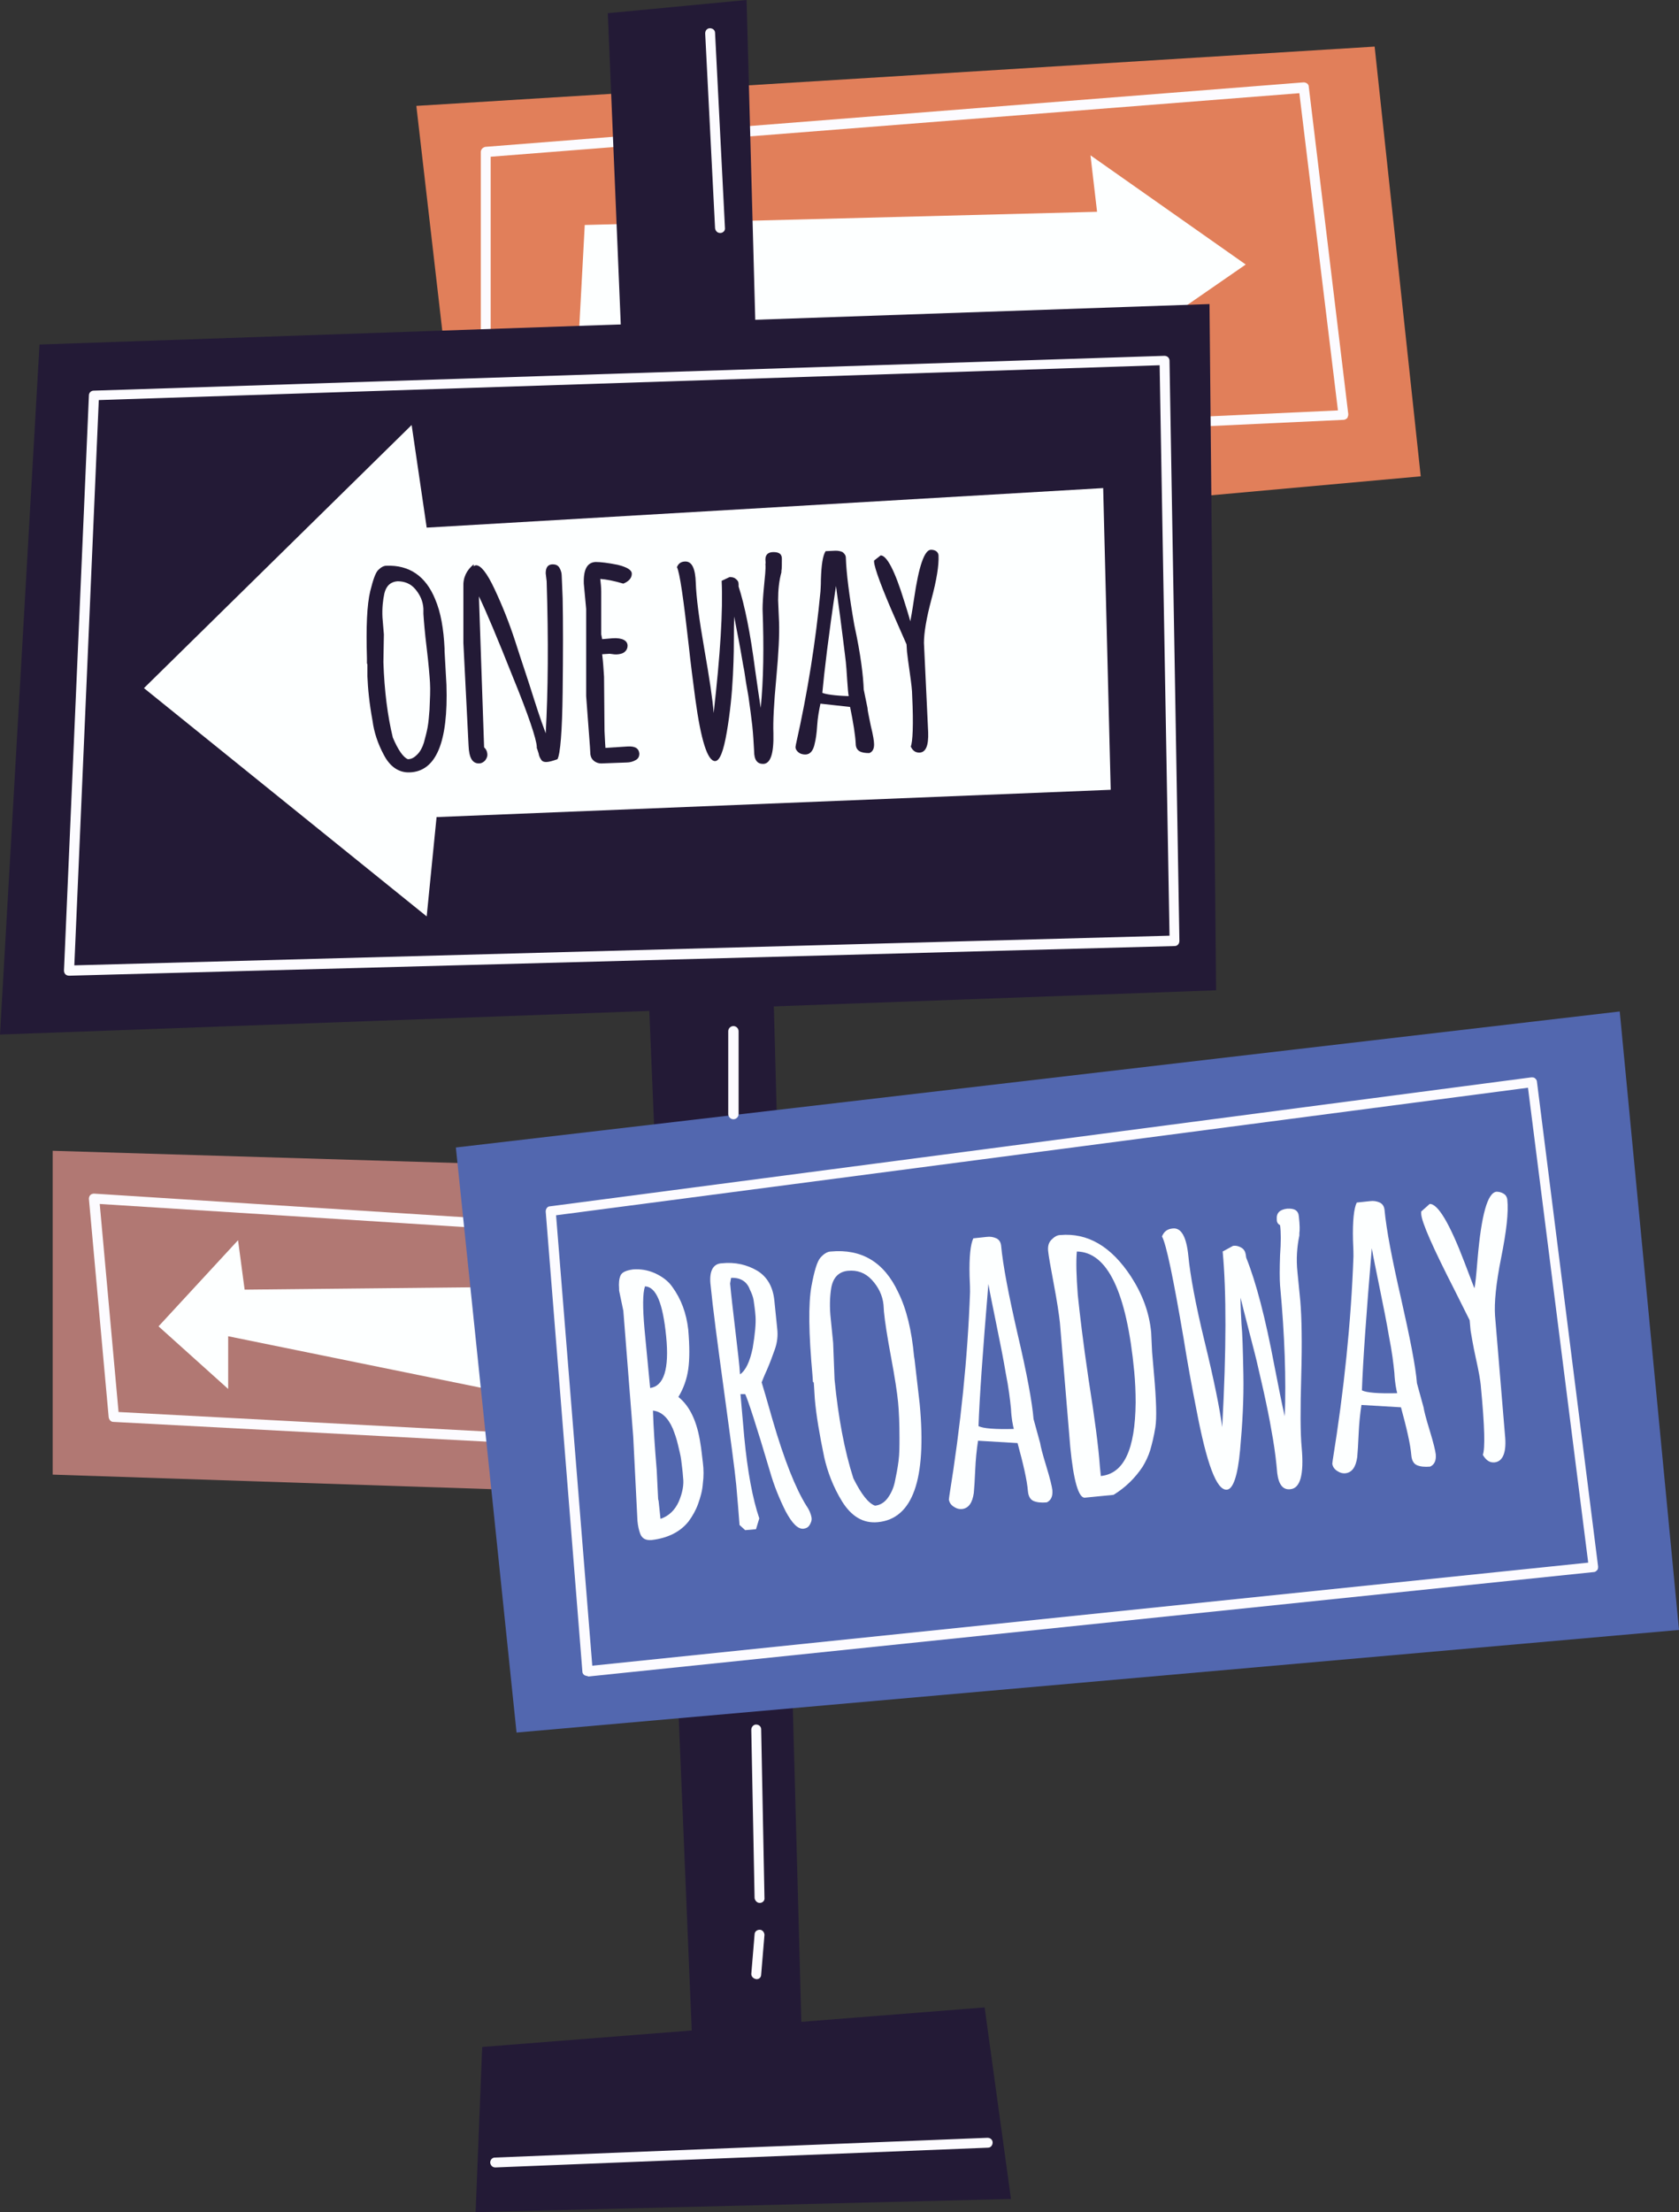 <?xml version="1.0" encoding="UTF-8"?>
<!DOCTYPE svg PUBLIC '-//W3C//DTD SVG 1.0//EN'
          'http://www.w3.org/TR/2001/REC-SVG-20010904/DTD/svg10.dtd'>
<svg height="470.0" preserveAspectRatio="xMidYMid meet" version="1.0" viewBox="77.6 21.0 356.9 470.0" width="356.9" xmlns="http://www.w3.org/2000/svg" xmlns:xlink="http://www.w3.org/1999/xlink" zoomAndPan="magnify"
><rect x="77.6" y="21.0" width="356.9" height="470.0" fill="#333333" stroke="none"/><g
  ><g
    ><g id="change1_1"
      ><path d="M227.9,269.7l-139.1-4.2v68.8l126.5,4.2L227.9,269.7z" fill="#b17873"
      /></g
      ><g id="change2_1"
      ><path d="M201.9,328.4C201.9,328.4,201.9,328.4,201.9,328.4l-100.2-5.3c-0.5,0-0.9-0.4-1-1l-4.2-46.4 c0-0.3,0.1-0.6,0.3-0.8c0.2-0.2,0.5-0.3,0.8-0.3l105,6.7c0.6,0,1,0.5,1,1.1l-0.7,45c0,0.3-0.1,0.6-0.3,0.8 C202.4,328.3,202.2,328.4,201.9,328.4L201.9,328.4z M102.8,321l98.1,5.2l0.7-42.9l-102.8-6.5L102.8,321z" fill="#fcfbff"
      /></g
      ><g id="change3_1"
      ><path d="M197.7,294.3l-68.1,0.7l-1.4-10.5l-16.9,18.3l14.8,13.3v-11.2l65.3,13.3L197.7,294.3z" fill="#fdffff"
      /></g
    ></g
    ><g
    ><g id="change4_1"
      ><path d="M166.1,43.5l203.7-12.6l9.8,91.3l-202.3,18.3L166.1,43.5z" fill="#e17f5a"
      /></g
      ><g id="change2_2"
      ><path d="M180.8,118.7c-0.3,0-0.5-0.1-0.7-0.3c-0.2-0.2-0.3-0.5-0.3-0.8V53.3c0-0.5,0.4-1,1-1.1l173.9-13.7 c0.6,0,1.1,0.4,1.1,0.9l8.4,69.6c0,0.3-0.1,0.6-0.2,0.8c-0.2,0.2-0.5,0.4-0.8,0.4L180.8,118.7 C180.9,118.7,180.8,118.7,180.8,118.7z M181.9,54.3v62.2l180.1-8.3l-8.2-67.4L181.9,54.3z" fill="#fcfbff"
      /></g
      ><g id="change3_2"
      ><path d="M201.9,68.8L310.8,66L309.4,54l33,23.2l-29.5,20.4l1.4-11.2l-113.8,8.4L201.9,68.8z" fill="#fdffff"
      /></g
    ></g
    ><g id="change5_2"
    ><path d="M206.8,23.8l19.3,463.7l22.8-1.4L236.3,21L206.8,23.8z" fill="#231a36"
    /></g
    ><g
    ><g id="change6_1"
      ><path d="M174.5,264.8l247.4-28.9l12.6,131.4l-247.1,21.8L174.5,264.8z" fill="#5267af"
      /></g
      ><g fill="#fdffff" id="change3_3"
      ><path d="M210.1,299.5l-0.9-4.3l0-0.4c-0.1-1.2,0-2.1,0.3-2.8c0.3-0.7,1.2-1.1,2.7-1.3c1.5-0.1,3,0.1,4.6,0.8 c1.5,0.7,2.8,1.6,3.7,2.9c1.9,2.6,3,5.6,3.4,9.1c0.3,3.5,0.3,6.3,0,8.4c-0.3,2.1-1,4.1-2.1,5.9c2.4,1.9,4,5.2,4.7,10 c0.2,1.1,0.3,2.4,0.5,3.9c0.2,1.5,0.2,3,0,4.5c-0.1,1.5-0.5,2.9-1,4.3c-0.5,1.4-1.2,2.6-2,3.7c-1.8,2.3-4.5,3.6-7.9,4 c-1.2,0.1-2-0.3-2.4-1.3c-0.3-0.8-0.5-1.7-0.6-2.8l-0.9-17.9L210.1,299.5z M214.6,303.4l1.2,12.5c2.9-0.4,4.1-4,3.4-11 c-0.7-7-2.1-10.5-4.5-10.6C214.2,295.8,214.2,298.8,214.6,303.4L214.6,303.4z M217.5,339.5l0.1,0.4l0.4,3.8 c1.8-0.6,3.1-1.9,3.9-3.7c0.8-1.9,1.1-3.6,0.9-5.1c-0.1-1.5-0.3-2.8-0.4-3.7c-0.1-0.9-0.4-2-0.7-3.3c-0.3-1.3-0.7-2.4-1.1-3.4 c-1-2.3-2.4-3.6-4.2-3.8c0.1,3.6,0.4,7.9,0.8,12.7L217.5,339.5z"
        /><path d="M235,317.2l0.8,9.1c0.7,7.4,1.8,13.2,3.2,17.3l-0.7,2.3l-2.3,0.2l-1.2-1.1c-0.2-2.5-0.4-5.3-0.7-8.5 c-0.3-3.1-1.2-9.8-2.6-20c-1.4-10.2-2.4-17.8-2.9-22.9c-0.2-2.6,0.6-4.1,2.4-4.2c2.9-0.3,5.4,0.3,7.6,1.6 c2.1,1.3,3.3,3.4,3.6,6.3l0.6,5.9c0.2,1.6,0,3.1-0.5,4.5c-0.5,1.4-1,2.8-1.7,4.4c-0.7,1.5-1,2.4-1.1,2.6c0.4,1.3,1.2,4,2.3,7.9 c2.5,8.6,4.9,14.6,7.2,18.3c0.7,1,1,1.9,1.1,2.5c0.1,0.6-0.1,1.1-0.4,1.6c-0.3,0.5-0.7,0.7-1.3,0.8c-1.2,0.1-2.4-1.1-3.8-3.7 c-1.3-2.6-2.5-5.5-3.4-8.7c-2.9-9.8-4.7-15.2-5.2-16.2L235,317.2z M233,292.5l-0.2,1.2c0.2,2.3,0.6,5.6,1.1,9.9 c0.5,4.3,0.9,7.5,1,9.4c1.2-0.8,2.1-2.7,2.7-5.6c0.5-3,0.7-5.2,0.6-6.7c-0.1-1.5-0.3-2.6-0.4-3.4c-0.1-0.7-0.4-1.5-0.8-2.3 C236.4,293.3,235,292.4,233,292.5L233,292.5z"
        /><path d="M250.8,318.2l-0.2-3.2c0-0.3-0.1-0.4-0.2-0.4l-0.1-1.5c-0.8-8.8-0.9-15.1-0.2-18.9c0.6-3.2,1.2-5.2,1.9-6 c0.7-0.8,1.5-1.3,2.2-1.3c6.5-0.6,11.3,2.2,14.3,8.6c1.8,3.6,2.9,8.2,3.4,13.7l0.1,0.6l1.1,9.5c1.5,16.1-1.5,24.4-8.9,25.1 c-3.1,0.3-5.6-1.2-7.6-4.4c-1.9-3.1-3.1-6.3-3.8-9.4C251.8,325.8,251.1,321.7,250.8,318.2L250.8,318.2z M254.7,306.3l0.3,7.8 c0.8,8.1,2.1,15.1,4,21c1.7,3.4,3.2,5.3,4.6,5.8c1-0.1,1.9-0.6,2.6-1.5c0.7-0.9,1.3-2.1,1.6-3.5c0.3-1.4,0.6-2.9,0.8-4.5 c0.2-1.5,0.2-3.2,0.2-4.9c0-3-0.1-5.5-0.3-7.6c-0.2-2.1-0.7-5.3-1.5-9.6c-0.8-4.3-1.3-7.5-1.5-9.6l-0.1-1.5 c-0.2-2-1.1-3.8-2.5-5.3c-1.4-1.5-3.1-2.1-5.1-1.9c-1.9,0.2-3.1,1.4-3.5,3.6c-0.3,1.8-0.4,4.1-0.1,6.7L254.7,306.3z"
        /><path d="M297.3,322.5l1.4,5.1c0.1,0.7,0.5,2.3,1.3,4.9c0.8,2.6,1.2,4.3,1.3,5.1l0,0.1c0.1,1.2-0.3,2.1-1.2,2.5 c-1.2,0.1-2.1,0-2.8-0.3c-0.7-0.3-1.1-1-1.2-2.1c-0.2-2.4-1-5.8-2.2-10.2l-8.4-0.5c-0.3,1.9-0.5,4-0.6,6.2 c-0.1,2.2-0.2,3.9-0.3,4.9c-0.3,2.1-1.1,3.2-2.4,3.4c-0.7,0.1-1.3-0.1-1.9-0.5c-0.6-0.4-0.9-0.9-1-1.5l0.1-0.8 c2.4-14.9,3.9-29.3,4.4-43.3c0-0.4,0-1.5-0.1-3.4c-0.1-4.1,0.2-6.8,0.8-8l2.8-0.3c0.8-0.1,1.4,0,2.1,0.3c0.6,0.3,0.9,0.8,1,1.5 c0.4,4.3,1.6,10.5,3.5,18.8C295.9,312.9,297,318.9,297.3,322.5L297.3,322.5z M293.1,324.6c-0.2-0.8-0.5-2.2-0.6-4.3 c-0.2-2-0.5-4.5-1.1-7.5c-0.5-3-1.2-6.5-2-10.4c-0.8-4-1.4-6.8-1.7-8.6c-1.2,14.3-1.9,24.3-2.1,30.2 C286.6,324.5,289.1,324.7,293.1,324.6L293.1,324.6z"
        /><path d="M305.1,328.4l-2.2-26.4c-0.2-1.8-0.6-4.5-1.3-8.2c-0.7-3.7-1.1-6-1.2-7c-0.1-1,0.1-1.8,0.7-2.4 c0.6-0.6,1.2-1,1.9-1c5.8-0.5,10.8,2.4,15,8.8c2.4,3.7,3.9,7.6,4.3,11.9l0.2,4.2l0.4,4.6c0.5,5.6,0.6,9.4,0.3,11.3 c-0.3,1.9-0.7,3.5-1.1,4.9c-0.4,1.3-1,2.5-1.6,3.5c-1.6,2.4-3.6,4.4-6.2,6l-6.1,0.6C306.9,339.3,305.8,335.7,305.1,328.4z M311.4,332.6l0.2,2c4.9-0.5,7.3-5.6,7.4-15.6c0-2.3-0.1-4.5-0.3-6.6c-1.6-16.9-5.7-25.4-12.2-25.5c-0.2,2.2-0.1,5.3,0.2,9.2 c0.4,3.9,1.1,9.9,2.3,18C310.3,322.3,311.1,328.4,311.4,332.6z"
        /><path d="M349,280.1c-0.1-1.4,0.6-2.1,2.2-2.3c1.6-0.1,2.4,0.4,2.5,1.7c0.2,1.8,0.2,2.9,0.1,3.5l0,0.5 c-0.5,2.4-0.7,5-0.4,7.8l0.6,6.1c0.3,3.5,0.4,8.8,0.2,15.9c-0.2,7.1-0.2,12.2,0.1,15.3c0.5,5.7-0.3,8.6-2.4,8.8 c-1.6,0.2-2.5-1-2.8-3.4c-0.2-2.4-0.5-4.8-0.9-7.2c-0.4-2.4-0.9-5.1-1.5-7.9c-0.6-2.9-1.2-5.3-1.6-7.1c-0.4-1.9-1.1-4.5-2-8 c-0.9-3.5-1.5-5.8-1.8-7.1c0,1.9,0.1,3.8,0.2,5.6c0.2,1.9,0.3,5.5,0.4,10.7c0.1,5.3-0.2,10.6-0.7,16.1c-0.5,5.5-1.5,8.3-2.8,8.4 c-2.2,0.2-4.3-5.5-6.5-17.1c-1-5-1.9-10-2.7-15c-2.2-12.9-3.7-20.1-4.6-21.7c0.4-1,1.1-1.6,2.3-1.7c1.8-0.2,2.9,1.8,3.3,5.8 c0.4,4.1,1.5,10.2,3.5,18.4c2,8.2,3.2,14.2,3.7,18c0.9-16.4,0.9-28.8,0.1-37.3l2.2-1.2c0.7-0.1,1.3,0.1,1.8,0.4 c0.5,0.3,0.8,0.8,0.9,1.4l0.1,0.7c2.1,5.2,4.1,12.9,6,23c0.9,4.6,1.6,8.2,2.2,10.7c0.3-7.8,0-17.1-1-27.8c-0.1-1.4-0.1-3.5,0-6.4 c0.2-2.8,0.2-4.9,0-6.4C349.1,281,349,280.5,349,280.1L349,280.1z"
        /><path d="M378.8,314.9l1.4,5.1c0.1,0.7,0.5,2.3,1.3,4.9c0.8,2.6,1.2,4.3,1.3,5.1l0,0.1c0.1,1.2-0.3,2.1-1.2,2.5 c-1.2,0.1-2.1,0-2.8-0.3c-0.7-0.3-1.1-1-1.2-2.1c-0.2-2.4-1-5.8-2.2-10.2l-8.4-0.5c-0.3,1.9-0.5,4-0.6,6.2 c-0.1,2.2-0.2,3.9-0.3,4.9c-0.3,2.1-1.1,3.2-2.4,3.4c-0.7,0.1-1.3-0.1-1.9-0.5c-0.6-0.4-0.9-0.9-1-1.5l0.1-0.8 c2.4-14.9,3.9-29.3,4.4-43.3c0-0.4,0-1.5-0.1-3.4c-0.1-4.1,0.2-6.8,0.8-8l2.8-0.3c0.8-0.1,1.4,0,2.1,0.3c0.6,0.3,0.9,0.8,1,1.5 c0.4,4.3,1.6,10.5,3.5,18.8C377.3,305.2,378.5,311.2,378.8,314.9L378.8,314.9z M374.6,317c-0.2-0.8-0.5-2.2-0.6-4.3 c-0.2-2-0.5-4.5-1.1-7.5c-0.5-3-1.2-6.5-2-10.4c-0.8-4-1.4-6.8-1.7-8.6c-1.2,14.3-1.9,24.3-2.1,30.2 C368.1,316.9,370.6,317.1,374.6,317z"
        /><path d="M397.5,325.8c0.4,3.7-0.4,5.7-2.2,5.9c-1,0.1-1.8-0.4-2.5-1.6c0.5-1.3,0.4-6-0.4-14.3 c-0.1-1.5-0.5-3.6-1.1-6.3c-0.6-2.7-0.9-4.7-1.1-5.8l-0.2-2.2c-0.1-0.2-1.2-2.4-3.2-6.4c-4.6-9-7-14.4-7.1-16.2l0-0.5l1.8-1.6 c1.7-0.1,4.2,4,7.4,12.4c1.4,3.7,2.1,5.5,2.1,5.5c0.2-0.6,0.4-2.8,0.7-6.4c0.8-9.2,2.1-13.9,4-14.1c0.5,0,1,0.1,1.5,0.4 c0.5,0.3,0.7,0.7,0.8,1.2c0.3,2.8-0.2,6.9-1.3,12.4c-1.1,5.5-1.5,9.6-1.3,12.4L397.5,325.8z"
      /></g
      ><g id="change2_5"
      ><path d="M202.5,377.1c-0.2,0-0.5-0.1-0.7-0.2c-0.2-0.2-0.4-0.4-0.4-0.7l-7.8-97.8c0-0.6,0.4-1.1,0.9-1.1l208.6-27.4 c0.3,0,0.6,0,0.8,0.2c0.2,0.2,0.4,0.4,0.4,0.7l13,103c0,0.3,0,0.6-0.2,0.8c-0.2,0.2-0.4,0.4-0.7,0.4l-213.8,22.2 C202.6,377.1,202.5,377.1,202.5,377.1L202.5,377.1z M195.8,279.2l7.7,95.7L415.2,353l-12.8-100.9L195.8,279.2z" fill="#fcfbff"
      /></g
    ></g
    ><g
    ><g id="change5_4"
      ><path d="M86,94.2l248.7-8.6l1.4,145.8l-258.5,9.4L86,94.2z" fill="#231a36"
      /></g
      ><g id="change3_4"
      ><path d="M312.1,124.7l-143.8,8.4l-3.2-21.8l-56.9,55.9l60.1,48.5l2.1-21.1l143.3-5.8L312.1,124.7z" fill="#fdffff"
      /></g
      ><g fill="#231a36" id="change5_1"
      ><path d="M155.7,164.7l0-2.4c0-0.2,0-0.3-0.1-0.3l0-1.1c-0.2-6.7,0-11.4,0.7-14.3c0.6-2.4,1.1-3.9,1.7-4.5 c0.6-0.6,1.2-0.9,1.7-0.9c4.9-0.2,8.4,2.2,10.4,7.1c1.2,2.8,1.8,6.3,2,10.5l0,0.5l0.4,7.2c0.4,12.2-2.2,18.4-7.8,18.6 c-2.3,0.1-4.2-1.2-5.5-3.7c-1.3-2.4-2.1-4.9-2.4-7.2C156.1,170.4,155.8,167.3,155.7,164.7L155.7,164.7z M159.2,155.8l-0.1,5.9 c0.2,6.1,0.9,11.5,2,16c1.1,2.6,2.2,4.2,3.2,4.6c0.8,0,1.4-0.4,2-1c0.6-0.6,1.1-1.5,1.4-2.5c0.3-1.1,0.6-2.2,0.8-3.3 c0.2-1.1,0.3-2.4,0.4-3.7c0.1-2.3,0.2-4.2,0.1-5.8c-0.1-1.6-0.3-4-0.7-7.3c-0.4-3.3-0.6-5.7-0.7-7.3l0-1.1 c-0.1-1.6-0.7-2.9-1.7-4.1c-1-1.2-2.3-1.7-3.8-1.7c-1.4,0.1-2.4,0.9-2.8,2.6c-0.3,1.4-0.5,3.1-0.4,5.1L159.2,155.8z"
        /><path d="M176.1,157.6l0-11.9c-0.1-2,0.7-3.6,2.2-4.8l0,0.4c0.2-0.1,0.3-0.2,0.5-0.2c1,0,2.3,1.6,3.9,5 c1.6,3.4,3.1,7.1,4.4,11.1c1.3,4.1,2.7,8.1,4,12.3c1.3,4.1,2.2,6.5,2.5,7.3c0.5-8.9,0.6-19.7,0.2-32.3l-0.2-1.7 c0-1.3,0.5-1.9,1.5-1.9c0.6,0,1.1,0.2,1.4,0.7c0.3,0.5,0.5,1.1,0.5,1.7l0.2,4.8c0.1,5,0.1,11.7,0,20c-0.1,8.3-0.5,13.1-1.1,14.2 c-1.1,0.4-1.9,0.6-2.4,0.6c-0.4,0-0.8-0.1-1-0.4c-0.2-0.3-0.5-0.7-0.6-1.4c-0.2-0.6-0.3-1-0.4-1.2l0-0.3 c-0.1-1.6-1.7-6.5-5.1-14.8c-3.3-8.3-5.7-14-7.2-17.1l1.1,32c0,0.1,0.1,0.2,0.3,0.4c0.3,0.4,0.4,0.9,0.4,1.3 c0,0.4-0.2,0.8-0.5,1.2c-0.4,0.4-0.8,0.6-1.3,0.6c-1.4,0-2.1-1.2-2.2-3.8L176.1,157.6z"
        /><path d="M202.2,150.4l-0.5-5.4c-0.1-3,0.7-4.5,2.5-4.6c1.1,0,2.7,0.2,4.7,0.6c2,0.5,3,1.1,3,1.9 c0,0.9-0.6,1.6-1.8,2.1c-2-0.6-3.6-0.9-4.9-1c0.1,0.9,0.2,1.8,0.2,2.7l0,9.1c0,0,0.1,0.4,0.2,1l2.3-0.2c2-0.1,3.1,0.5,3.1,1.6 c0,0.5-0.2,0.9-0.5,1.2c-0.4,0.4-0.8,0.5-1.4,0.6s-1.2,0-1.9-0.1l-1.6,0.1c0.2,1.6,0.3,3.2,0.4,4.8l0.1,11.5 c0.1,2.4,0.2,3.6,0.2,3.6l4.7-0.3c1.6-0.1,2.4,0.4,2.5,1.5c0,0.6-0.2,1.1-0.8,1.4c-0.5,0.3-1.2,0.5-1.9,0.5l-5.4,0.2 c-0.6,0-1.1-0.2-1.5-0.5c-0.5-0.4-0.7-0.8-0.8-1.4l-0.1-1.7l-0.8-10.7L202.2,150.4z"
        /><path d="M240.3,139.9c0-1,0.5-1.6,1.7-1.6c1.2,0,1.8,0.4,1.8,1.4c0,1.3,0,2.2-0.1,2.6l0,0.3 c-0.5,1.8-0.7,3.7-0.7,5.9l0.2,4.7c0.1,2.6-0.1,6.6-0.6,12c-0.5,5.3-0.7,9.2-0.6,11.6c0.1,4.3-0.6,6.5-2.2,6.5 c-1.2,0-1.9-0.8-1.9-2.7c-0.1-1.8-0.2-3.6-0.4-5.5c-0.2-1.8-0.5-3.9-0.8-6.1c-0.4-2.2-0.7-4-0.9-5.5c-0.3-1.4-0.6-3.5-1.1-6.1 c-0.5-2.7-0.9-4.5-1-5.4c-0.1,1.4-0.1,2.8-0.1,4.3c0,1.4,0,4.1-0.2,8.1c-0.2,4-0.6,8-1.3,12.1c-0.7,4.1-1.5,6.2-2.5,6.2 c-1.6,0-3-4.4-4.2-13.2c-0.5-3.8-1-7.6-1.4-11.4c-1.1-9.8-1.9-15.4-2.5-16.6c0.3-0.8,0.9-1.2,1.8-1.2c1.4,0,2.1,1.5,2.2,4.5 c0.1,3.1,0.7,7.7,1.8,14c1.1,6.3,1.8,10.9,2,13.7c1.4-12.3,2-21.7,1.7-28.1l1.7-0.8c0.5,0,1,0.1,1.3,0.4c0.4,0.3,0.6,0.6,0.6,1.1 l0,0.5c1.3,4,2.5,9.9,3.5,17.6c0.5,3.5,0.9,6.3,1.2,8.2c0.6-5.9,0.7-12.9,0.4-21c0-1.1,0.1-2.7,0.3-4.8c0.2-2.1,0.4-3.7,0.3-4.8 C240.4,140.7,240.3,140.3,240.3,139.9L240.3,139.9z"
        /><path d="M261.2,167.5l0.8,3.9c0,0.5,0.3,1.8,0.7,3.8c0.5,2,0.7,3.3,0.7,3.9l0,0.1c0,0.9-0.3,1.5-1,1.8 c-0.9,0-1.6-0.1-2.1-0.4c-0.5-0.3-0.8-0.8-0.8-1.6c-0.1-1.8-0.5-4.4-1.2-7.8l-6.3-0.7c-0.3,1.4-0.6,3-0.7,4.7 c-0.1,1.7-0.3,2.9-0.5,3.7c-0.3,1.6-1,2.4-2,2.4c-0.5,0-1-0.1-1.4-0.4c-0.4-0.3-0.7-0.7-0.7-1.2l0.1-0.6 c2.5-11.1,4.2-21.9,5.2-32.4c0-0.3,0.1-1.1,0.1-2.6c0.1-3.1,0.4-5.1,1-6l2.1-0.1c0.6,0,1.1,0.1,1.5,0.3c0.4,0.3,0.7,0.7,0.7,1.2 c0.1,3.2,0.7,8,1.8,14.3C260.6,160.2,261.1,164.7,261.2,167.5L261.2,167.5z M258,168.9c-0.1-0.6-0.2-1.7-0.3-3.2 c-0.1-1.5-0.2-3.5-0.5-5.7c-0.3-2.3-0.6-4.9-1-7.9c-0.4-3-0.7-5.2-0.9-6.6c-1.6,10.7-2.5,18.3-2.9,22.7 C253.1,168.5,254.9,168.8,258,168.9L258,168.9z"
        /><path d="M274.9,176.6c0.1,2.8-0.5,4.3-1.9,4.3c-0.8,0-1.4-0.4-1.8-1.3c0.4-0.9,0.6-4.5,0.3-10.8 c0-1.1-0.2-2.7-0.5-4.8c-0.3-2.1-0.5-3.6-0.6-4.5l-0.1-1.6c-0.1-0.2-0.8-1.8-2.2-5c-3.1-7-4.6-11.2-4.7-12.5l0-0.3l1.4-1.1 c1.3,0,3,3.2,5,9.7c0.9,2.8,1.3,4.3,1.3,4.3c0.1-0.5,0.4-2.1,0.8-4.8c1-6.9,2.2-10.4,3.6-10.4c0.4,0,0.8,0.1,1.1,0.3 c0.3,0.2,0.5,0.6,0.5,0.9c0.1,2.1-0.4,5.2-1.5,9.3c-1.1,4.1-1.6,7.2-1.6,9.3L274.9,176.6z"
      /></g
      ><g id="change2_4"
      ><path d="M92.3,228.3c-0.3,0-0.6-0.1-0.8-0.3c-0.2-0.2-0.3-0.5-0.3-0.8l5.3-122.2c0-0.6,0.5-1,1-1l227.6-7.4 c0.3,0,0.6,0.1,0.8,0.3c0.2,0.2,0.3,0.5,0.3,0.7l2.1,123.3c0,0.6-0.4,1.1-1,1.1L92.3,228.3C92.3,228.3,92.3,228.3,92.3,228.3 L92.3,228.3z M98.6,106l-5.2,120.1l232.8-6.3l-2.1-121.2L98.6,106z" fill="#fcfbff"
      /></g
    ></g
    ><g id="change5_3"
    ><path d="M178.7,491l113.8-2.8l-5.6-40.7l-106.8,8.4L178.7,491z" fill="#231a36"
    /></g
    ><g fill="#fcfbff" id="change2_3"
    ><path d="M230.7,70.5c-0.6,0-1-0.4-1.1-1l-2.1-41.4c0-0.6,0.4-1.1,1-1.1c0.6,0,1.1,0.4,1.1,1l2.1,41.4 C231.8,70,231.3,70.5,230.7,70.5C230.7,70.5,230.7,70.5,230.7,70.5z"
      /><path d="M233.5,258.8c-0.6,0-1.1-0.5-1.1-1.1v-17.6c0-0.6,0.5-1.1,1.1-1.1s1.1,0.5,1.1,1.1v17.6 C234.6,258.3,234.1,258.8,233.5,258.8z"
      /><path d="M239.1,425.3c-0.6,0-1-0.5-1.1-1l-0.7-35.8c0-0.6,0.5-1.1,1-1.1c0.7,0,1.1,0.5,1.1,1l0.7,35.8 C240.2,424.8,239.7,425.3,239.1,425.3C239.2,425.3,239.1,425.3,239.1,425.3z"
      /><path d="M238.4,441.5C238.4,441.5,238.4,441.5,238.4,441.5c-0.7-0.1-1.1-0.6-1.1-1.1l0.7-8.4c0-0.6,0.5-1,1.1-1 c0.6,0,1,0.6,1,1.1l-0.7,8.4C239.4,441.1,239,441.5,238.4,441.5L238.4,441.5z"
      /><path d="M182.9,481.5c-0.6,0-1-0.4-1.1-1c0-0.6,0.4-1.1,1-1.1l104.7-4.2c0.6,0,1.1,0.4,1.1,1c0,0.6-0.4,1.1-1,1.1 L182.9,481.5C183,481.5,182.9,481.5,182.9,481.5L182.9,481.5z"
    /></g
  ></g
></svg
>
